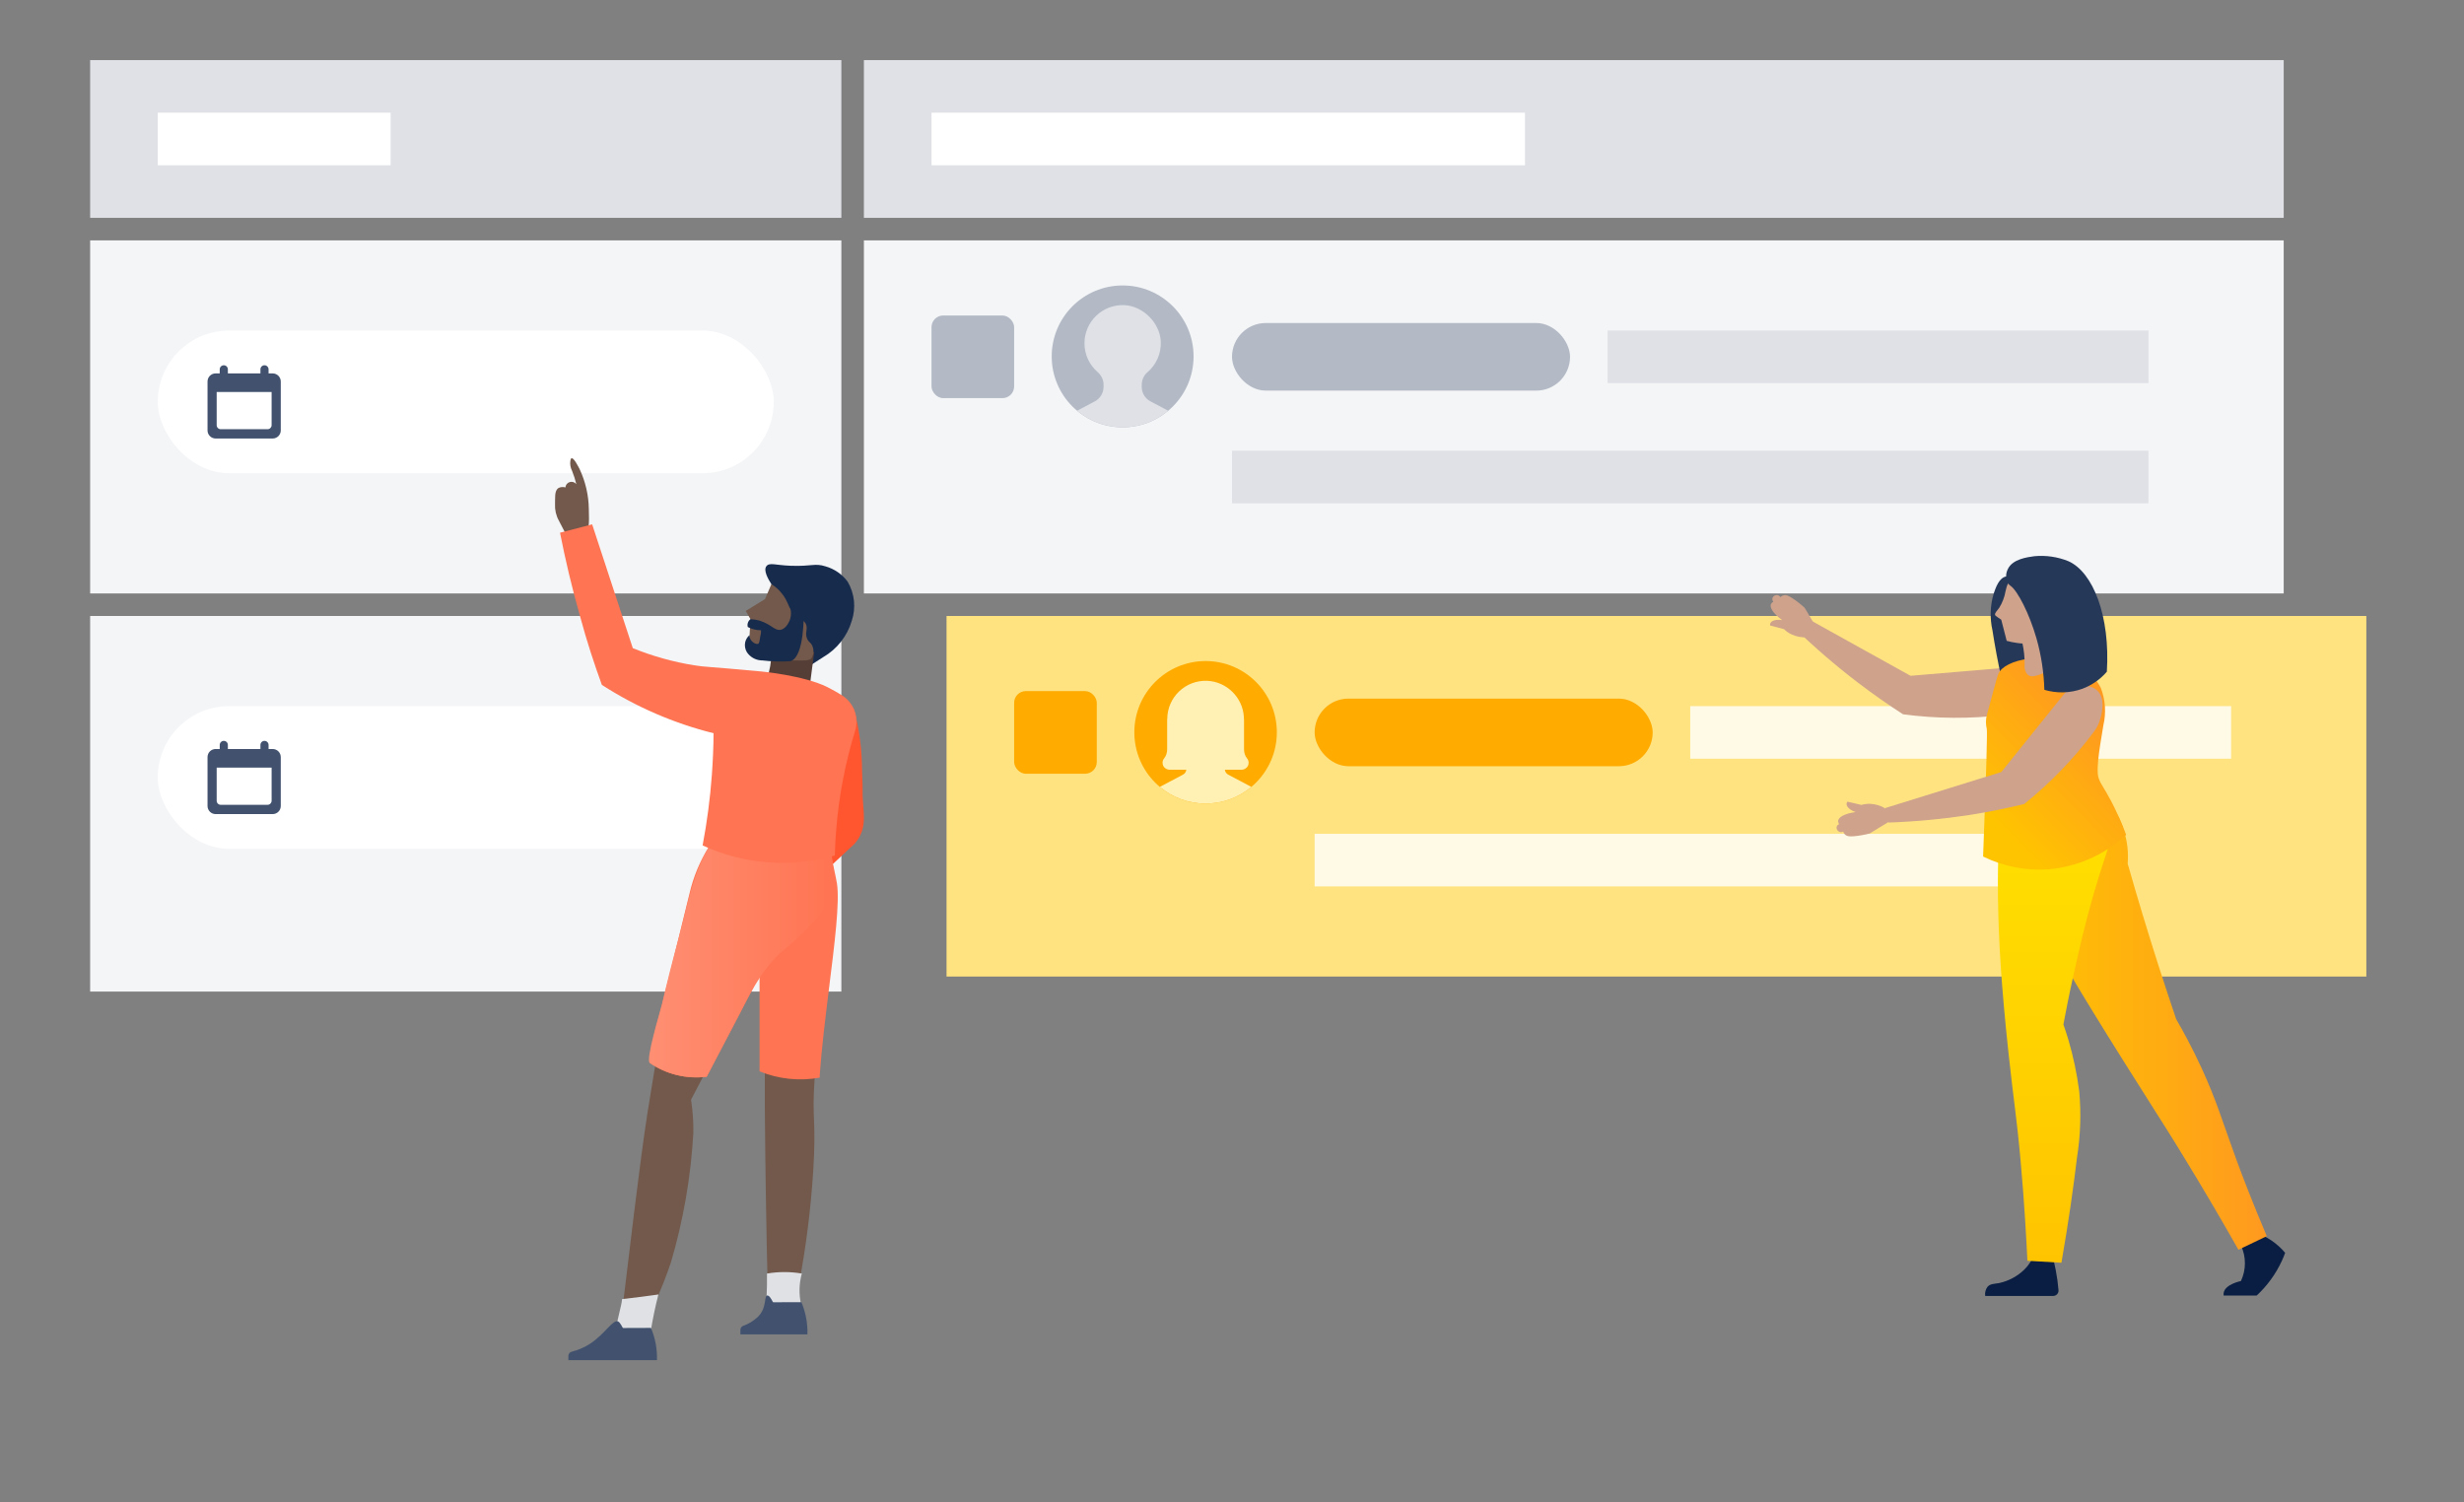 <svg xmlns="http://www.w3.org/2000/svg" xmlns:xlink="http://www.w3.org/1999/xlink" width="328" height="200" viewBox="0 0 328 200">
  <rect x="0" y="0" width="328" height="200" fill="#808080" stroke="none"/>
  <defs>
    <path id="service-team-health-monitor-step4-a" d="M8.667,2.167 C8.667,1.868 8.909,1.625 9.208,1.625 C9.507,1.625 9.75,1.868 9.75,2.167 L9.75,2.167 L9.75,2.708 L10.294,2.708 C10.891,2.708 11.375,3.193 11.375,3.788 L11.375,3.788 L11.375,10.295 C11.375,10.891 10.892,11.375 10.294,11.375 L10.294,11.375 L2.706,11.375 C2.109,11.375 1.625,10.891 1.625,10.295 L1.625,10.295 L1.625,3.788 C1.625,3.192 2.108,2.708 2.706,2.708 L2.706,2.708 L3.25,2.708 L3.25,2.167 C3.25,1.868 3.493,1.625 3.792,1.625 C4.091,1.625 4.333,1.868 4.333,2.167 L4.333,2.167 L4.333,2.708 L8.667,2.708 Z M10.156,5.184 L2.844,5.184 L2.844,9.597 C2.844,9.898 3.084,10.137 3.382,10.137 L3.382,10.137 L9.619,10.137 C9.912,10.137 10.156,9.895 10.156,9.597 L10.156,9.597 L10.156,5.184 Z"/>
    <path id="service-team-health-monitor-step4-b" d="M8.667,2.167 C8.667,1.868 8.909,1.625 9.208,1.625 C9.507,1.625 9.75,1.868 9.75,2.167 L9.75,2.167 L9.75,2.708 L10.294,2.708 C10.891,2.708 11.375,3.193 11.375,3.788 L11.375,3.788 L11.375,10.295 C11.375,10.891 10.892,11.375 10.294,11.375 L10.294,11.375 L2.706,11.375 C2.109,11.375 1.625,10.891 1.625,10.295 L1.625,10.295 L1.625,3.788 C1.625,3.192 2.108,2.708 2.706,2.708 L2.706,2.708 L3.25,2.708 L3.25,2.167 C3.25,1.868 3.493,1.625 3.792,1.625 C4.091,1.625 4.333,1.868 4.333,2.167 L4.333,2.167 L4.333,2.708 L8.667,2.708 Z M10.156,5.184 L2.844,5.184 L2.844,9.597 C2.844,9.898 3.084,10.137 3.382,10.137 L3.382,10.137 L9.619,10.137 C9.912,10.137 10.156,9.895 10.156,9.597 L10.156,9.597 L10.156,5.184 Z"/>
    <linearGradient id="service-team-health-monitor-step4-c" x1=".083%" x2="100.054%" y1="49.993%" y2="49.993%">
      <stop offset="7%" stop-color="#FFC400"/>
      <stop offset="100%" stop-color="#FF991F"/>
    </linearGradient>
    <linearGradient id="service-team-health-monitor-step4-d" x1="50%" x2="50%" y1="0%" y2="100%">
      <stop offset="0%" stop-color="#FFE300"/>
      <stop offset="100%" stop-color="#FFC400"/>
    </linearGradient>
    <linearGradient id="service-team-health-monitor-step4-e" x1="23.249%" x2="69.6%" y1="88.105%" y2="19.668%">
      <stop offset="0%" stop-color="#FFC400"/>
      <stop offset="100%" stop-color="#FF991F"/>
    </linearGradient>
    <linearGradient id="service-team-health-monitor-step4-f" x1="99.877%" x2="-.089%" y1="49.979%" y2="49.979%">
      <stop offset="0%" stop-color="#FF8F73"/>
      <stop offset="100%" stop-color="#FF7452"/>
    </linearGradient>
    <linearGradient id="service-team-health-monitor-step4-g" x1="91.589%" x2="14.261%" y1="6.099%" y2="94.39%">
      <stop offset="37%" stop-color="#FF7452"/>
      <stop offset="100%" stop-color="#FF7452"/>
    </linearGradient>
  </defs>
  <g fill="none" fill-rule="evenodd">
    <rect width="100" height="21" x="12" y="8" fill="#DFE1E6"/>
    <rect width="31" height="7" x="21" y="15" fill="#FFF"/>
    <rect width="189" height="21" x="115" y="8" fill="#DFE1E6"/>
    <rect width="79" height="7" x="124" y="15" fill="#FFF"/>
    <rect width="100" height="47" x="12" y="32" fill="#F4F5F7"/>
    <rect width="189" height="47" x="115" y="32" fill="#F4F5F7"/>
    <g transform="translate(21 44)">
      <rect width="82" height="19" fill="#FFF" rx="9.5"/>
      <use fill="#42526E" transform="translate(5 3)" xlink:href="#service-team-health-monitor-step4-a"/>
    </g>
    <rect width="11" height="11" x="124" y="42" fill="#B3BAC5" rx="1.554"/>
    <rect width="72" height="7" x="214" y="44" fill="#DFE1E6"/>
    <rect width="122" height="7" x="164" y="60" fill="#DFE1E6"/>
    <rect width="100" height="50" x="12" y="82" fill="#F4F5F7"/>
    <rect width="189" height="48" x="126" y="82" fill="#FFE380"/>
    <g transform="translate(21 94)">
      <rect width="82" height="19" fill="#FFF" rx="9.5"/>
      <use fill="#42526E" transform="translate(5 3)" xlink:href="#service-team-health-monitor-step4-b"/>
    </g>
    <rect width="72" height="7" x="225" y="94" fill="#FFFAE6"/>
    <rect width="97" height="7" x="175" y="111" fill="#FFFAE6"/>
    <g transform="translate(234 74)">
      <path fill="#CEA28B" fill-rule="nonzero" d="M6.059 8.044L5 9.709C7.614 12.24 10.373 14.615 13.264 16.824 15.346 18.417 17.374 19.829 19.329 21.087 23.788 21.683 28.305 21.711 32.771 21.169 33.196 21.116 33.613 21.01 34.011 20.852 34.192 20.78 37.152 19.567 36.98 17.548 36.871 16.272 35.55 15.041 33.748 14.833L20.325 15.964 6.059 8.044zM17.998 35.054L14.884 36.955C14.213 37.131 13.529 37.252 12.839 37.317 12.305 37.362 11.861 37.371 11.572 37.064 11.472 36.958 11.397 36.831 11.354 36.692 11.178 36.806 10.951 36.806 10.775 36.692 10.585 36.583 10.47 36.378 10.476 36.158 10.489 35.954 10.625 35.778 10.82 35.715 10.735 35.603 10.687 35.467 10.684 35.326 10.684 34.774 11.59 34.294 13.02 34.104 12.278 33.859 11.798 33.407 11.807 33.017 11.815 32.908 11.856 32.804 11.925 32.719L13.789 33.153C14.168 33.043 14.562 32.995 14.957 33.008 15.651 33.037 16.326 33.239 16.921 33.597L17.998 35.054z"/>
      <path fill="#253858" fill-rule="nonzero" d="M31.395,5.011 C30.921,6.609 30.865,8.301 31.232,9.927 C31.531,11.836 31.947,14.19 32.553,16.869 C34.418,16.401 36.035,15.243 37.079,13.629 C39.569,9.42 35.839,4.296 34.264,3.138 C33.936,2.842 33.5,2.698 33.06,2.739 C32.119,2.893 31.666,4.224 31.395,5.011 Z"/>
      <path fill="#CEA28B" fill-rule="nonzero" d="M8.522,8.335 L5.408,10.236 C4.737,10.412 4.053,10.533 3.363,10.598 C2.829,10.644 2.385,10.653 2.095,10.345 C1.996,10.239 1.921,10.112 1.878,9.974 C1.702,10.088 1.475,10.088 1.299,9.974 C1.109,9.864 0.994,9.659 1,9.44 C1.013,9.235 1.149,9.059 1.344,8.996 C1.259,8.884 1.211,8.748 1.208,8.607 C1.208,8.055 2.114,7.575 3.544,7.385 C2.802,7.141 2.322,6.688 2.331,6.299 C2.338,6.189 2.38,6.085 2.449,6 L4.313,6.434 C4.692,6.325 5.086,6.276 5.481,6.29 C6.175,6.318 6.85,6.521 7.445,6.878 L8.522,8.335 Z" transform="scale(1 -1) rotate(-28 -28.572 0)"/>
      <path fill="#091E42" fill-rule="nonzero" d="M66.162,90.061 C67.733,90.572 69.128,91.513 70.191,92.777 C70.064,93.13 69.919,93.492 69.747,93.863 C68.94,95.602 67.802,97.166 66.398,98.47 L62.008,98.47 C61.988,98.351 61.988,98.228 62.008,98.108 C62.198,96.977 64.18,96.561 64.307,96.533 C65.013,95.031 65.013,93.293 64.307,91.79 L66.162,90.061 Z"/>
      <path fill="url(#service-team-health-monitor-step4-c)" fill-rule="nonzero" d="M46.448,32.601 C43.524,30.157 36.744,31.297 34.681,34.783 C32.544,38.403 35.586,44.468 39.306,51.574 C40.32,53.538 41.868,56.398 48.874,67.559 C52.757,73.75 53.553,74.9 56.016,78.892 C59.537,84.612 62.252,89.328 63.972,92.37 L67.747,90.559 C65.936,86.278 64.569,82.757 63.691,80.349 C61.836,75.271 61.066,72.537 59.075,68.202 C57.763,65.341 56.513,63.105 55.69,61.684 C54.905,59.367 54.13,57.017 53.363,54.633 C51.879,49.999 50.5,45.442 49.227,40.965 C49.355,39.435 49.17,37.895 48.684,36.439 C48.278,34.99 47.508,33.669 46.448,32.601 Z"/>
      <path fill="#091E42" fill-rule="nonzero" d="M39.197,93.139 C39.369,93.745 39.523,94.406 39.659,95.103 C39.828,95.977 39.949,96.859 40.021,97.746 C40.039,97.944 39.973,98.141 39.838,98.287 C39.704,98.434 39.514,98.517 39.315,98.516 L30.263,98.516 C30.201,98.091 30.309,97.659 30.562,97.312 C30.933,96.886 31.467,96.914 32.119,96.805 C33.388,96.527 34.554,95.9 35.486,94.995 C36.044,94.445 36.476,93.781 36.753,93.049 L39.197,93.139 Z"/>
      <path fill="url(#service-team-health-monitor-step4-d)" d="M40.99,28.908 C38.978,28.406 36.848,28.732 35.079,29.813 C32.861,31.334 31.82,34.339 31.965,45.5 C32.038,51.058 32.391,57.095 33.359,66.129 C34.092,72.927 34.436,74.52 34.979,80.566 C35.486,86.178 35.731,90.786 35.884,93.836 L40.41,94.099 C41.397,88.486 42.049,83.743 42.483,80.095 C42.949,77.184 43.05,74.225 42.782,71.288 C42.478,68.939 41.988,66.617 41.316,64.345 C41.098,63.63 40.881,62.97 40.673,62.381 C40.953,60.87 41.406,58.516 42.049,55.647 C42.845,52.08 43.56,48.939 44.701,44.993 C46.629,38.358 47.416,37.679 46.937,35.507 C46.312,32.809 44.257,29.768 40.99,28.908 Z"/>
      <path fill="url(#service-team-health-monitor-step4-e)" fill-rule="nonzero" d="M49.028,37.127 C46.188,39.781 42.537,41.4 38.663,41.725 C35.67,41.934 32.676,41.346 29.983,40.024 C30.444,27.903 30.553,23.377 30.472,23.024 C30.401,22.728 30.364,22.424 30.363,22.119 C30.363,21.467 30.472,21.214 31.331,18.046 C31.965,15.747 31.983,15.611 32.237,15.33 C32.825,14.525 34.663,13.647 37.097,13.647 C37.722,13.647 43.805,13.71 45.66,17.593 C46.265,19.173 46.382,20.898 45.995,22.545 C45.787,24.002 44.918,28.229 45.353,29.542 C45.678,30.519 45.95,30.592 47.045,32.674 C47.796,34.116 48.458,35.603 49.028,37.127 Z"/>
      <path fill="#CEA28B" fill-rule="nonzero" d="M31.585,7.872 C31.585,7.935 31.721,8.017 31.947,8.189 C32.091,8.301 32.242,8.404 32.4,8.496 L33.124,11.311 C33.578,11.436 34.041,11.53 34.509,11.592 C35.639,11.757 36.79,11.711 37.903,11.456 C38.672,11.31 39.407,11.018 40.066,10.596 C42.223,9.187 42.951,6.367 41.747,4.09 C40.542,1.812 37.802,0.827 35.423,1.816 C34.473,2.198 33.694,2.912 33.232,3.826 C33.187,3.934 33.151,4.025 33.124,4.106 C33.063,4.29 33.015,4.477 32.979,4.667 C32.845,5.46 32.559,6.219 32.137,6.903 C31.829,7.329 31.485,7.636 31.585,7.872 Z"/>
      <path fill="#CEA28B" fill-rule="nonzero" d="M40.356 8.994C39.463 10.539 39.385 12.423 40.148 14.036 39.454 14.828 38.569 15.429 37.577 15.783 36.998 15.982 36.409 16.181 35.975 15.864 35.626 15.526 35.455 15.044 35.513 14.561 35.53 13.554 35.426 12.548 35.206 11.565L40.356 8.994zM16.93 33.579L17.401 35.498C21.02 35.369 24.629 35.031 28.209 34.484 30.797 34.077 33.223 33.579 35.45 33.036 38.955 30.218 42.087 26.966 44.773 23.359 45.028 23.016 45.238 22.642 45.398 22.246 45.47 22.065 46.638 19.087 45.054 17.811 44.058 17.005 42.248 17.123 40.854 18.272L32.409 28.772 16.93 33.579z"/>
      <path fill="#253858" fill-rule="nonzero" d="M37.079,10.949 C37.719,13.189 38.074,15.5 38.138,17.829 C39.793,18.325 41.563,18.277 43.189,17.693 C44.453,17.225 45.578,16.443 46.457,15.421 C46.919,8.062 44.647,2.178 41.334,0.703 C39.899,0.125 38.347,-0.102 36.808,0.042 C35.821,0.178 33.929,0.431 33.296,1.726 C33.009,2.268 32.969,2.908 33.187,3.482 C33.299,3.69 33.461,3.867 33.658,3.998 C34.59,4.686 36.129,7.655 37.079,10.949 Z"/>
    </g>
    <rect width="11" height="11" x="135" y="92" fill="#FFAB00" rx="1.554"/>
    <g transform="translate(140 38)">
      <path fill="#B3BAC5" d="M18.886,9.443 C18.886,14.658 14.658,18.886 9.443,18.886 C4.228,18.886 1.70288026e-13,14.658 1.70288026e-13,9.443 C1.70288026e-13,4.228 4.228,1.67219773e-13 9.443,1.67219773e-13 C14.658,1.67219773e-13 18.886,4.228 18.886,9.443"/>
      <path fill="#DFE1E6" d="M5.745,15.426 L3.377,16.678 C5.018,18.056 7.133,18.886 9.443,18.886 C11.753,18.886 13.868,18.056 15.509,16.678 L13.141,15.426 C12.429,15.049 11.984,14.31 11.984,13.505 L11.984,13.248 C11.984,12.607 12.243,11.982 12.731,11.567 C13.893,10.581 14.606,9.084 14.517,7.422 C14.387,4.969 12.14,2.737 9.687,2.622 C6.769,2.486 4.361,4.811 4.361,7.698 C4.361,9.226 5.037,10.593 6.104,11.524 C6.596,11.952 6.902,12.554 6.902,13.206 L6.902,13.505 C6.902,14.31 6.457,15.049 5.745,15.426"/>
      <rect width="45" height="9" x="24" y="5" fill="#B3BAC5" rx="4.5"/>
    </g>
    <g transform="translate(151 88)">
      <rect width="45" height="9" x="24" y="5" fill="#FFAB00" rx="4.5"/>
      <path fill="#FFAB00" d="M18.968,9.484 C18.968,14.722 14.722,18.968 9.484,18.968 C4.246,18.968 -2.05879758e-13,14.722 -2.05879758e-13,9.484 C-2.05879758e-13,4.246 4.246,-2.35074182e-12 9.484,-2.35074182e-12 C14.722,-2.35074182e-12 18.968,4.246 18.968,9.484"/>
      <path fill="#FFF0B3" d="M12.485,15.116 C12.239,14.985 12.083,14.741 12.05,14.469 L14.25,14.469 C14.688,14.469 15.092,14.181 15.19,13.755 C15.261,13.446 15.175,13.156 14.998,12.945 C14.718,12.612 14.601,12.172 14.601,11.737 L14.601,7.716 L14.586,7.716 C14.586,7.629 14.586,7.542 14.581,7.453 C14.443,4.87 12.313,2.754 9.729,2.633 C6.804,2.497 4.39,4.823 4.381,7.716 L4.367,7.716 L4.367,11.738 C4.367,12.172 4.25,12.613 3.971,12.945 C3.793,13.156 3.708,13.446 3.779,13.755 C3.877,14.181 4.281,14.469 4.719,14.469 L6.918,14.469 C6.886,14.741 6.729,14.985 6.483,15.116 L3.392,16.751 C5.04,18.134 7.164,18.968 9.484,18.968 C11.804,18.968 13.928,18.134 15.577,16.751 L12.485,15.116 Z"/>
    </g>
    <g fill-rule="nonzero" transform="matrix(-1 0 0 1 115 61)">
      <path fill="#72594B" d="M39.28,10.863 C38.608,10.998 37.91,10.855 37.345,10.468 C36.544,9.827 36.556,8.706 36.618,6.771 C36.644,4.924 37.065,3.105 37.85,1.434 C38.011,1.126 38.615,-0.082 38.91,0.004 C39.009,0.004 39.046,0.189 39.071,0.313 C39.145,0.781 39.067,1.26 38.849,1.681 C38.613,2.256 38.423,2.85 38.282,3.455 C38.487,3.19 38.835,3.078 39.157,3.173 C39.479,3.268 39.709,3.552 39.736,3.887 C40.038,3.793 40.365,3.82 40.648,3.961 C41.227,4.318 41.08,5.304 41.116,6.105 C41.154,6.86 40.984,7.61 40.623,8.274 L39.28,10.863 Z"/>
      <path fill="#FF5630" d="M1.356,33.356 C1.27,33.627 1.159,34.034 1.036,34.527 C0.524,36.834 0.26,39.189 0.247,41.552 C0.087,45.003 0.247,44.017 0.124,45.718 C0.001,47.418 -0.197,48.836 0.494,50.216 C0.7,50.627 0.961,51.009 1.27,51.35 L13.225,62.516 L16.306,60.446 L4.746,47.837 L6.681,33.319 L3.895,32.579 L1.356,33.356 Z"/>
      <path fill="#72594B" d="M5.214,52.398 C5.458,51.338 5.848,50.318 6.372,49.366 C6.83,49.51 7.295,49.63 7.765,49.723 C8.283,49.822 8.69,49.859 8.911,49.896 C10.144,50.068 12.486,50.352 18.771,50.832 C19.213,51.363 19.625,51.919 20.004,52.496 C21.154,54.355 21.987,56.391 22.469,58.523 C26.746,76.135 27.066,76.739 27.066,76.739 C27.666,80.125 28.241,83.559 28.792,87.043 C29.876,93.933 31.367,106.96 32.181,113.554 C32.032,114.03 31.755,114.457 31.38,114.786 C31.023,115.078 30.599,115.277 30.147,115.366 C28.52,115.588 25.686,107.046 25.686,107.046 C24.031,101.429 23.03,95.639 22.703,89.792 C22.684,88.319 22.787,86.847 23.011,85.392 C21.162,81.883 19.314,78.354 17.465,74.804 C16.027,72.044 14.601,69.291 13.188,66.547 C13.188,73.12 13.188,79.796 13.188,86.575 C13.122,94.791 12.991,102.913 12.794,110.941 C12.565,111.134 12.295,111.274 12.005,111.348 C11.529,111.445 11.034,111.393 10.588,111.2 C9.851,111.001 9.185,110.6 8.665,110.041 C7.715,105.066 7.077,100.036 6.755,94.98 C6.299,87.832 6.964,88.337 6.557,82.557 C5.953,73.769 3.612,61.272 4.228,57.217 C4.314,56.465 4.869,53.877 5.214,52.398 Z"/>
      <path fill="#172B4D" d="M12.313,16.766 C12.781,16.039 13.385,14.942 12.991,14.388 C12.597,13.833 11.758,14.24 9.787,14.314 C6.878,14.425 6.57,13.932 5.091,14.4 C3.923,14.738 2.897,15.447 2.17,16.421 C1.237,18.001 1.035,19.907 1.615,21.647 C2.216,23.677 3.57,25.4 5.399,26.466 L6.976,27.477 L11.438,19.786 L12.313,16.766 Z"/>
      <path fill="#543E36" d="M7.186,30.176 L13.213,30.176 C12.294,28.035 12.066,25.661 12.56,23.385 L8.862,23.212 C8.862,23.434 8.751,23.742 8.64,24.112 C8.566,24.474 8.428,24.821 8.234,25.135 C7.821,25.589 7.232,25.841 6.619,25.825 L7.186,30.176 Z"/>
      <path fill="#FF7452" d="M5.88,82.458 C5.88,82.347 5.88,82.236 5.88,82.113 C5.633,78.613 5.128,74.533 4.647,70.589 C3.908,64.698 3.205,59.139 3.587,56.613 C3.698,55.91 4.265,53.285 4.598,51.855 C4.717,51.337 4.869,50.826 5.054,50.327 C5.267,49.75 5.523,49.19 5.818,48.651 L6.089,48.17 L6.619,48.33 C7.052,48.465 7.492,48.576 7.938,48.663 C8.32,48.737 8.628,48.774 8.85,48.799 L9.047,48.799 C10.206,48.971 12.486,49.242 18.907,49.735 L19.203,49.735 L19.388,49.97 C19.83,50.522 20.241,51.098 20.62,51.695 C21.822,53.612 22.697,55.715 23.208,57.919 C27.029,73.634 27.67,75.753 27.769,76.012 L27.769,76.012 L27.769,76.185 C28.015,77.602 28.262,79.056 28.508,80.499 C26.294,82.023 23.595,82.677 20.928,82.335 C19.572,79.759 18.217,77.183 16.873,74.595 L13.891,68.851 C13.891,73.104 13.891,77.368 13.891,81.62 C11.355,82.657 8.575,82.948 5.88,82.458 Z"/>
      <path fill="url(#service-team-health-monitor-step4-f)" d="M6.188,61.235 C5.196,60.045 4.518,58.625 4.216,57.106 C3.952,55.352 4.066,53.562 4.548,51.855 C4.672,51.338 4.824,50.828 5.004,50.327 C5.218,49.75 5.473,49.19 5.769,48.651 L6.04,48.17 L6.57,48.33 C7.003,48.465 7.443,48.576 7.888,48.663 C8.271,48.737 8.579,48.774 8.801,48.799 L8.998,48.799 C10.156,48.971 12.436,49.242 18.858,49.735 L19.153,49.735 L19.338,49.97 C19.781,50.522 20.192,51.098 20.571,51.695 C22.777,55.183 23.541,59.793 24.626,63.774 C25.447,66.748 26.203,69.739 26.894,72.746 C27.066,73.498 29.087,80.018 28.508,80.499 C26.294,82.023 23.595,82.677 20.928,82.335 C19.572,79.759 18.217,77.183 16.873,74.595 C15.234,71.452 13.841,68.432 11.229,65.967 C9.436,64.514 7.751,62.932 6.188,61.235 L6.188,61.235 Z"/>
      <path fill="#72594B" d="M12.313,16.766 L13.164,18.751 L15.727,20.328 L15.099,21.425 L15.32,25.369 C14.566,25.928 13.736,26.376 12.855,26.7 C11.672,26.911 10.469,26.985 9.269,26.922 C7.95,26.922 7.272,26.984 6.976,26.626 C6.667,26.133 6.626,25.518 6.865,24.987 C7.063,24.494 7.322,24.543 7.543,24.063 C7.901,23.311 7.457,22.83 7.679,22.177 C7.901,21.524 8.431,21.622 9.269,20.76 C10.107,19.897 10.008,19.133 10.945,17.974 C11.327,17.494 11.79,17.086 12.313,16.766 Z"/>
      <path fill="url(#service-team-health-monitor-step4-g)" d="M34.88,30.176 C30.311,33.119 25.289,35.292 20.016,36.609 C20.016,38.372 20.102,40.221 20.238,42.156 C20.47,45.307 20.881,48.443 21.471,51.547 C15.951,54.078 9.71,54.555 3.871,52.891 C3.758,48.351 3.146,43.838 2.046,39.432 C1.775,38.339 1.484,37.291 1.171,36.289 C0.63,34.551 1.291,32.663 2.798,31.642 L2.798,31.642 L3.439,31.248 C3.439,31.248 4.154,30.817 4.881,30.459 C7.975,28.919 13.644,28.389 13.644,28.389 C21.372,27.674 21.101,27.809 22.604,27.563 C25.401,27.113 28.139,26.348 30.764,25.283 L36.174,8.804 L40.451,9.914 C39.761,13.426 38.886,17.198 37.752,21.154 C36.877,24.42 35.891,27.378 34.88,30.176 Z"/>
      <path fill="#DFE1E5" d="M8.369 112.704L13.028 112.704C12.966 111.902 12.917 111.052 12.905 110.165 12.905 109.606 12.905 109.064 12.905 108.538 11.367 108.274 9.796 108.274 8.258 108.538 8.638 109.88 8.672 111.296 8.357 112.654L8.369 112.704zM28.36 116.118L33.019 116.118C33.019 115.292 32.23 112.765 32.193 111.939L29.63 111.631 27.35 111.323C27.559 112.087 27.744 112.888 27.929 113.788 28.114 114.688 28.237 115.353 28.36 116.118z"/>
      <path fill="#42526E" d="M12.067 112.358L12.067 112.358C12.153 112.358 12.399 111.631 12.744 111.483 13.41 111.188 12.744 113.172 14.273 114.441 14.809 114.915 15.433 115.279 16.109 115.514 16.327 115.615 16.459 115.841 16.442 116.081L16.442 116.635 7.519 116.635C7.472 115.164 7.745 113.701 8.32 112.346L12.067 112.358zM32.058 115.785L32.058 115.785C32.144 115.785 32.39 115.058 32.736 114.91 33.401 114.614 34.498 116.598 36.433 117.868 37.189 118.36 38.022 118.723 38.898 118.94 39.16 119.003 39.343 119.238 39.342 119.507L39.342 120.062 27.547 120.062C27.5 118.591 27.773 117.127 28.348 115.772L32.058 115.785z"/>
      <path fill="#172B4D" d="M15.099,21.425 C15.424,21.666 15.566,22.083 15.456,22.473 C14.91,22.752 14.307,22.9 13.694,22.904 C13.694,23.101 13.694,23.385 13.792,23.705 C13.915,24.568 13.977,24.642 14.051,24.691 C14.322,24.839 14.889,24.519 15.111,24.075 C15.19,23.91 15.228,23.728 15.222,23.545 C15.509,23.788 15.711,24.116 15.801,24.482 C15.902,24.947 15.818,25.433 15.567,25.837 C15.14,26.464 14.45,26.859 13.694,26.91 L13.57,26.91 C12.311,27.062 11.04,27.1 9.774,27.021 C7.876,26.454 8.012,20.649 8.012,20.402 L10.119,19.17 C9.68,19.879 9.585,20.749 9.86,21.536 C9.934,21.709 10.316,22.695 11.093,22.842 C11.869,22.99 12.325,22.103 13.915,21.61 C14.302,21.506 14.699,21.444 15.099,21.425 L15.099,21.425 Z"/>
    </g>
  </g>
</svg>
